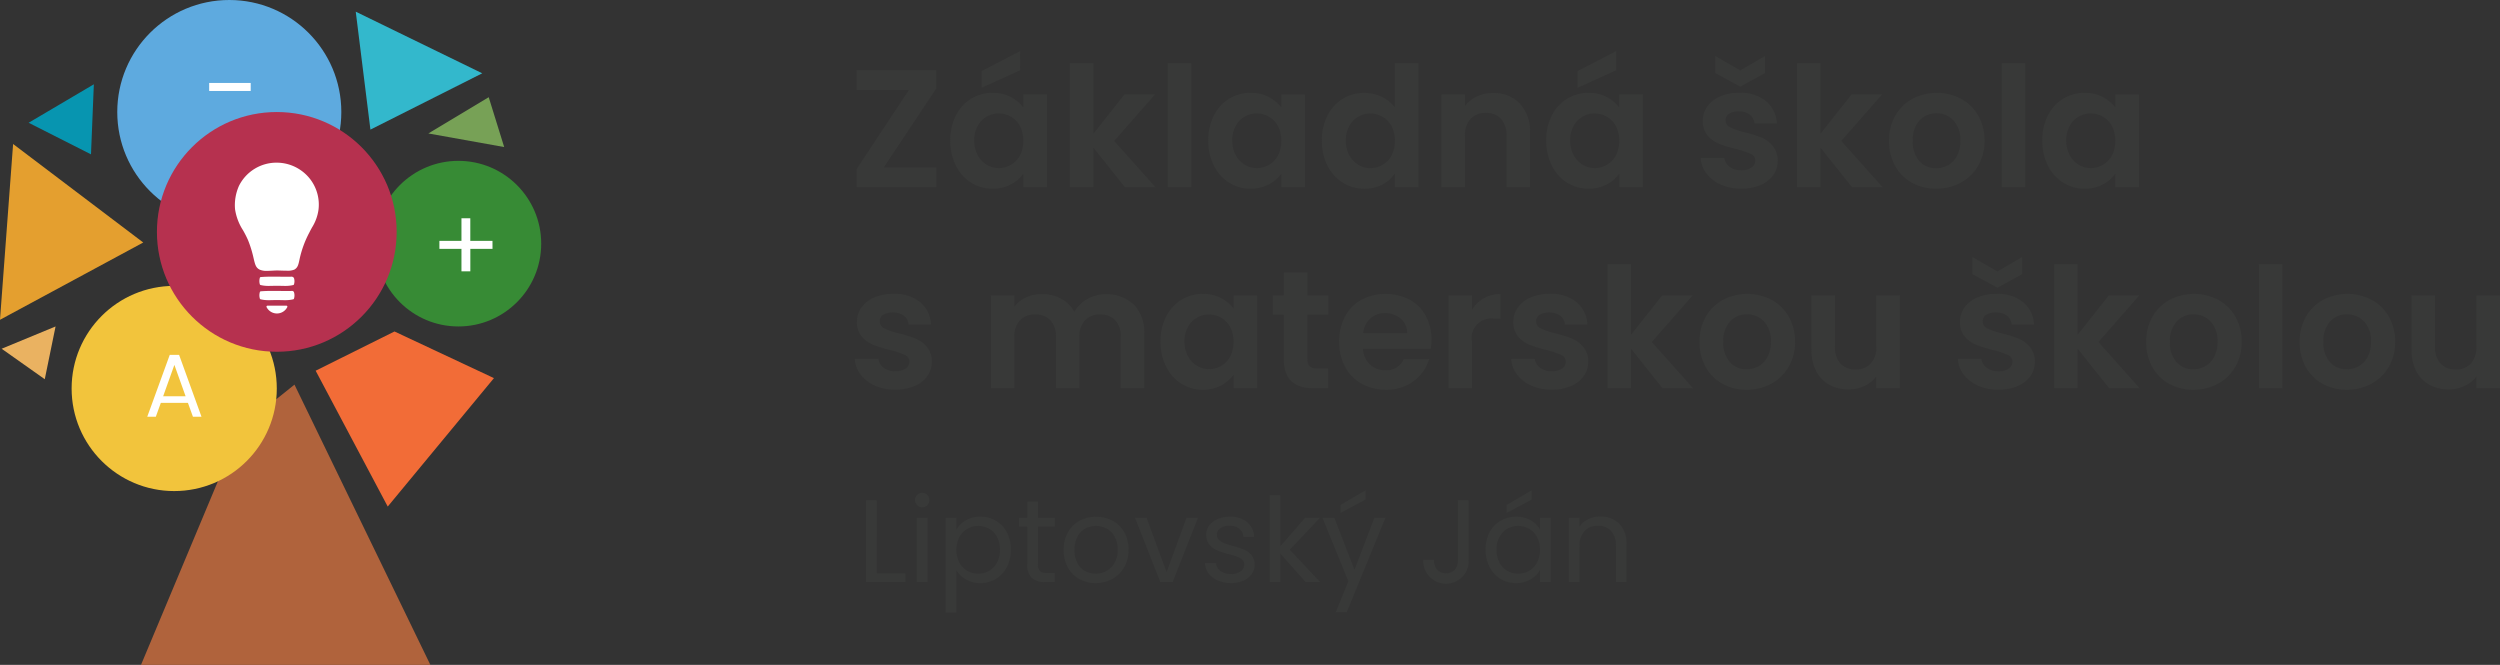 <svg xmlns="http://www.w3.org/2000/svg" width="287.492" height="76.456" viewBox="0 0 287.492 76.456">
  <rect x="0" y="0" width="287.492" height="76.456" fill="#333333" stroke="none"/>
  <g id="logo_zssmsjan_black_transparent_2" data-name="logo zssmsjan black transparent 2" transform="translate(14343.776 11670.402)">
    <g id="Group_47" data-name="Group 47" transform="translate(-14343.776 -11670.402)">
      <g id="Group_28" data-name="Group 28" transform="translate(43.193 18.497)">
        <circle id="Ellipse_9" data-name="Ellipse 9" cx="9.522" cy="9.522" r="9.522" fill="#378b35"/>
      </g>
      <g id="Group_29" data-name="Group 29" transform="translate(16.216 44.23)">
        <path id="Path_73" data-name="Path 73" d="M2007.461,1377.345h33.275l-15.628-32.227-6.256,5.032Z" transform="translate(-2007.461 -1345.118)" fill="#b0633c"/>
      </g>
      <g id="Group_30" data-name="Group 30" transform="translate(8.236 32.877)" style="mix-blend-mode: multiply;isolation: isolate">
        <circle id="Ellipse_10" data-name="Ellipse 10" cx="11.797" cy="11.797" r="11.797" transform="translate(0 0)" fill="#f2c43c"/>
      </g>
      <g id="Group_31" data-name="Group 31" transform="translate(13.485 0)" style="mix-blend-mode: multiply;isolation: isolate">
        <circle id="Ellipse_11" data-name="Ellipse 11" cx="12.883" cy="12.883" r="12.883" transform="translate(0)" fill="#5eaadf"/>
      </g>
      <g id="Group_32" data-name="Group 32" transform="translate(18.046 12.883)">
        <circle id="Ellipse_12" data-name="Ellipse 12" cx="13.784" cy="13.784" r="13.784" transform="translate(0)" fill="#b6314f"/>
      </g>
      <g id="Group_33" data-name="Group 33" transform="translate(40.909 1.343)" style="mix-blend-mode: multiply;isolation: isolate">
        <path id="Path_74" data-name="Path 74" d="M2151.883,1094.287l1.688,13.562,12.858-6.475Z" transform="translate(-2151.883 -1094.287)" fill="#33b8cc"/>
      </g>
      <g id="Group_34" data-name="Group 34" transform="translate(49.258 11.178)" style="mix-blend-mode: multiply;isolation: isolate">
        <path id="Path_75" data-name="Path 75" d="M2207.655,1151.808l-6.941,4.169,8.72,1.563Z" transform="translate(-2200.713 -1151.808)" fill="#77a156"/>
      </g>
      <g id="Group_35" data-name="Group 35" transform="translate(36.299 38.119)" style="mix-blend-mode: multiply;isolation: isolate">
        <path id="Path_76" data-name="Path 76" d="M2124.922,1313.89l8.289,15.622,12.214-14.77-11.437-5.363Z" transform="translate(-2124.922 -1309.379)" fill="#f26c37"/>
      </g>
      <g id="Group_36" data-name="Group 36" transform="translate(0 16.559)">
        <path id="Path_77" data-name="Path 77" d="M1929.091,1194.61l-14.965-11.328-1.508,20.215Z" transform="translate(-1912.619 -1183.282)" fill="#e49f2f"/>
      </g>
      <g id="Group_37" data-name="Group 37" transform="translate(3.291 9.694)" style="mix-blend-mode: multiply;isolation: isolate">
        <path id="Path_78" data-name="Path 78" d="M1939.038,1151.184l.328-8.055-7.5,4.423Z" transform="translate(-1931.865 -1143.129)" fill="#0795b0"/>
      </g>
      <g id="Group_38" data-name="Group 38" transform="translate(0.192 37.541)">
        <path id="Path_79" data-name="Path 79" d="M1918.7,1312.065l1.242-6.068-6.2,2.563Z" transform="translate(-1913.744 -1305.997)" fill="#eab261"/>
      </g>
      <g id="Group_39" data-name="Group 39" transform="translate(50.533 25.099)">
        <path id="Path_80" data-name="Path 80" d="M2214.271,1236.747h-2.55v2.585H2210.7v-2.585h-2.537v-.921h2.537v-2.6h1.017v2.6h2.55Z" transform="translate(-2208.167 -1233.228)" fill="#fff"/>
      </g>
      <g id="Group_40" data-name="Group 40" transform="translate(24.055 9.54)">
        <path id="Path_81" data-name="Path 81" d="M2058.085,1142.23v.922h-4.776v-.922Z" transform="translate(-2053.31 -1142.23)" fill="#fff"/>
      </g>
      <g id="Group_41" data-name="Group 41" transform="translate(16.934 40.813)">
        <path id="Path_82" data-name="Path 82" d="M2016.339,1330.651h-3.119l-.574,1.59h-.985l2.585-7.11h1.077l2.575,7.11h-.985Zm-.267-.76-1.293-3.611-1.292,3.611Z" transform="translate(-2011.661 -1325.132)" fill="#fff"/>
      </g>
      <g id="Group_46" data-name="Group 46" transform="translate(27.005 18.704)">
        <g id="Group_42" data-name="Group 42" transform="translate(0 0)">
          <path id="Path_83" data-name="Path 83" d="M2079.162,1197.641a4.888,4.888,0,0,0-3.265-1.787,5.185,5.185,0,0,0-.548-.029,4.817,4.817,0,0,0-4.312,2.667,5.46,5.46,0,0,0-.453,2.676,6.1,6.1,0,0,0,.909,2.416,12.1,12.1,0,0,1,.586,1.153,12.731,12.731,0,0,1,.6,1.908l.035.149c.173.744.26,1.118.713,1.338a1.905,1.905,0,0,0,.827.137c.2,0,.405-.012.606-.023s.378-.021.547-.021c.143,0,.311.005.49.011.2.006.41.013.61.013h0a2.069,2.069,0,0,0,.885-.119c.413-.223.487-.586.623-1.246a11.841,11.841,0,0,1,1.115-3.023c.1-.205.206-.4.308-.584a5.186,5.186,0,0,0,.748-2.067A4.806,4.806,0,0,0,2079.162,1197.641Z" transform="translate(-2070.561 -1195.824)" fill="#fff"/>
        </g>
        <g id="Group_43" data-name="Group 43" transform="translate(2.825 13.108)">
          <path id="Path_84" data-name="Path 84" d="M2087.222,1273.457a3.785,3.785,0,0,0,.969.1c.149,0,.3,0,.453-.007s.306-.007.458-.007.307,0,.458.007.3.007.452.007a3.785,3.785,0,0,0,.969-.1.119.119,0,0,0,.077-.065,1.183,1.183,0,0,0,0-.745.134.134,0,0,0-.014-.023.4.4,0,0,0-.169-.117.117.117,0,0,0-.049-.009c-.17,0-.354.006-.561.006-.268,0-.543,0-.81-.006s-.544-.006-.813-.006c-.577,0-1.009.015-1.4.047a.12.12,0,0,0-.1.072,1.324,1.324,0,0,0,0,.779A.119.119,0,0,0,2087.222,1273.457Z" transform="translate(-2087.086 -1272.491)" fill="#fff"/>
        </g>
        <g id="Group_44" data-name="Group 44" transform="translate(2.825 14.744)">
          <path id="Path_85" data-name="Path 85" d="M2090.9,1282.069a.119.119,0,0,0-.034,0c-.172,0-.357.006-.567.006-.271,0-.55,0-.819-.006s-.55-.006-.823-.006c-.583,0-1.019.014-1.413.047a.119.119,0,0,0-.1.072,1.324,1.324,0,0,0,0,.779.12.12,0,0,0,.079.068,3.908,3.908,0,0,0,.979.1c.147,0,.3,0,.447-.006s.3-.006.453-.006.3,0,.453.006.3.006.447.006h0a3.908,3.908,0,0,0,.979-.1.121.121,0,0,0,.084-.083,1.239,1.239,0,0,0-.006-.745A.258.258,0,0,0,2090.9,1282.069Z" transform="translate(-2087.086 -1282.058)" fill="#fff"/>
        </g>
        <g id="Group_45" data-name="Group 45" transform="translate(3.637 16.445)">
          <path id="Path_86" data-name="Path 86" d="M2094.12,1292.008h-2.169a.12.12,0,0,0-.116.151,1.336,1.336,0,0,0,2.4,0,.118.118,0,0,0-.021-.1A.119.119,0,0,0,2094.12,1292.008Z" transform="translate(-2091.831 -1292.008)" fill="#fff"/>
        </g>
      </g>
    </g>
    <g id="Group_50" data-name="Group 50" transform="translate(-14245.477 -11664.521)">
      <g id="Group_48" data-name="Group 48" transform="translate(0 0)">
        <path id="Path_87" data-name="Path 87" d="M2379.624,1182.058h6.05v2.274H2376.5v-2.081l6.011-9.094H2376.5v-2.273h9.171v2.081Z" transform="translate(-2376.291 -1168.688)" fill="#383938"/>
        <path id="Path_88" data-name="Path 88" d="M2433.047,1166.882a4.725,4.725,0,0,1,1.753-1.927,4.67,4.67,0,0,1,2.476-.674,4.352,4.352,0,0,1,2.09.481,4.249,4.249,0,0,1,1.436,1.214v-1.522h2.716v10.674H2440.8v-1.56a4.018,4.018,0,0,1-1.436,1.242,4.393,4.393,0,0,1-2.109.491,4.535,4.535,0,0,1-2.457-.694,4.845,4.845,0,0,1-1.753-1.955,6.274,6.274,0,0,1-.646-2.9A6.169,6.169,0,0,1,2433.047,1166.882Zm7.369,1.223a2.721,2.721,0,0,0-1.041-1.079,2.779,2.779,0,0,0-1.406-.376,2.707,2.707,0,0,0-2.418,1.435,3.349,3.349,0,0,0-.4,1.667,3.456,3.456,0,0,0,.4,1.686,2.839,2.839,0,0,0,1.04,1.108,2.641,2.641,0,0,0,1.378.385,2.781,2.781,0,0,0,1.406-.375,2.722,2.722,0,0,0,1.041-1.079,3.884,3.884,0,0,0,0-3.372Zm.019-6.425L2436,1163.7v-1.926l4.431-2.293Z" transform="translate(-2421.419 -1159.484)" fill="#383938"/>
        <path id="Path_89" data-name="Path 89" d="M2510.121,1180.941l-3.621-4.547v4.547h-2.7v-14.257h2.7v8.111l3.583-4.528h3.507l-4.7,5.356,4.74,5.317Z" transform="translate(-2479.064 -1165.297)" fill="#383938"/>
        <path id="Path_90" data-name="Path 90" d="M2564.9,1166.684v14.257h-2.7v-14.257Z" transform="translate(-2526.212 -1165.297)" fill="#383938"/>
        <path id="Path_91" data-name="Path 91" d="M2587.046,1186.985a4.729,4.729,0,0,1,1.753-1.927,4.67,4.67,0,0,1,2.476-.674,4.351,4.351,0,0,1,2.091.482,4.248,4.248,0,0,1,1.435,1.214v-1.522h2.716v10.674H2594.8v-1.561a4.02,4.02,0,0,1-1.435,1.242,4.394,4.394,0,0,1-2.11.492,4.536,4.536,0,0,1-2.457-.694,4.849,4.849,0,0,1-1.753-1.955,6.281,6.281,0,0,1-.646-2.9A6.179,6.179,0,0,1,2587.046,1186.985Zm7.37,1.223a2.724,2.724,0,0,0-1.041-1.079,2.784,2.784,0,0,0-1.406-.376,2.709,2.709,0,0,0-2.418,1.435,3.354,3.354,0,0,0-.395,1.667,3.463,3.463,0,0,0,.395,1.686,2.837,2.837,0,0,0,1.041,1.108,2.64,2.64,0,0,0,1.378.385,2.784,2.784,0,0,0,1.406-.375,2.722,2.722,0,0,0,1.041-1.079,3.881,3.881,0,0,0,0-3.372Z" transform="translate(-2545.749 -1179.587)" fill="#383938"/>
        <path id="Path_92" data-name="Path 92" d="M2654.846,1172.7a4.652,4.652,0,0,1,4.248-2.6,4.538,4.538,0,0,1,1.984.453,3.969,3.969,0,0,1,1.5,1.2v-5.067h2.736v14.257h-2.736v-1.58a3.654,3.654,0,0,1-1.406,1.272,4.409,4.409,0,0,1-2.1.482,4.583,4.583,0,0,1-2.466-.694,4.825,4.825,0,0,1-1.762-1.955,6.275,6.275,0,0,1-.646-2.9A6.173,6.173,0,0,1,2654.846,1172.7Zm7.37,1.223a2.722,2.722,0,0,0-1.041-1.079,2.786,2.786,0,0,0-1.406-.376,2.708,2.708,0,0,0-2.417,1.436,3.346,3.346,0,0,0-.4,1.667,3.455,3.455,0,0,0,.4,1.686,2.84,2.84,0,0,0,1.04,1.108,2.639,2.639,0,0,0,1.378.385,2.783,2.783,0,0,0,1.406-.375,2.72,2.72,0,0,0,1.041-1.079,3.883,3.883,0,0,0,0-3.372Z" transform="translate(-2600.487 -1165.297)" fill="#383938"/>
        <path id="Path_93" data-name="Path 93" d="M2734.6,1185.688a4.61,4.61,0,0,1,1.176,3.362v6.261h-2.7v-5.9a2.769,2.769,0,0,0-.635-1.956,2.253,2.253,0,0,0-1.735-.684,2.308,2.308,0,0,0-1.763.684,2.74,2.74,0,0,0-.645,1.956v5.9h-2.7v-10.673h2.7v1.33a3.726,3.726,0,0,1,1.378-1.089,4.266,4.266,0,0,1,1.84-.395A4.114,4.114,0,0,1,2734.6,1185.688Z" transform="translate(-2658.131 -1179.668)" fill="#383938"/>
        <path id="Path_94" data-name="Path 94" d="M2788.746,1166.882a4.732,4.732,0,0,1,1.754-1.927,4.67,4.67,0,0,1,2.475-.674,4.353,4.353,0,0,1,2.091.481,4.248,4.248,0,0,1,1.435,1.214v-1.522h2.717v10.674H2796.5v-1.56a4.015,4.015,0,0,1-1.435,1.242,4.394,4.394,0,0,1-2.109.491,4.536,4.536,0,0,1-2.457-.694,4.852,4.852,0,0,1-1.754-1.955,6.283,6.283,0,0,1-.645-2.9A6.178,6.178,0,0,1,2788.746,1166.882Zm7.37,1.223a2.72,2.72,0,0,0-1.04-1.079,2.78,2.78,0,0,0-1.406-.376,2.708,2.708,0,0,0-2.418,1.435,3.346,3.346,0,0,0-.4,1.667,3.453,3.453,0,0,0,.4,1.686,2.837,2.837,0,0,0,1.041,1.108,2.636,2.636,0,0,0,1.377.385,2.782,2.782,0,0,0,1.406-.375,2.722,2.722,0,0,0,1.04-1.079,3.881,3.881,0,0,0,0-3.372Zm.02-6.425-4.431,2.023v-1.926l4.431-2.293Z" transform="translate(-2708.589 -1159.484)" fill="#383938"/>
        <path id="Path_95" data-name="Path 95" d="M2882.612,1177.171a4.154,4.154,0,0,1-1.648-1.281,3.245,3.245,0,0,1-.664-1.792h2.716a1.478,1.478,0,0,0,.607,1.021,2.11,2.11,0,0,0,1.319.4,2.048,2.048,0,0,0,1.2-.308.932.932,0,0,0,.434-.79.833.833,0,0,0-.53-.78,9.981,9.981,0,0,0-1.686-.568,14.281,14.281,0,0,1-1.956-.6,3.389,3.389,0,0,1-1.31-.944,2.533,2.533,0,0,1-.549-1.715,2.768,2.768,0,0,1,.51-1.618,3.426,3.426,0,0,1,1.464-1.156,5.49,5.49,0,0,1,2.244-.424,4.583,4.583,0,0,1,3.044.954,3.534,3.534,0,0,1,1.252,2.572h-2.582a1.4,1.4,0,0,0-.53-1.011,1.968,1.968,0,0,0-1.261-.376,1.991,1.991,0,0,0-1.128.27.861.861,0,0,0-.395.751.882.882,0,0,0,.54.819,8.36,8.36,0,0,0,1.676.568,14.2,14.2,0,0,1,1.908.6,3.376,3.376,0,0,1,1.3.954,2.623,2.623,0,0,1,.568,1.705,2.829,2.829,0,0,1-.511,1.657,3.359,3.359,0,0,1-1.464,1.146,5.553,5.553,0,0,1-2.226.415A5.624,5.624,0,0,1,2882.612,1177.171Zm5.085-12.822-2.851,1.56-2.871-1.56v-1.965l2.871,1.657,2.851-1.657Z" transform="translate(-2783.025 -1161.825)" fill="#383938"/>
        <path id="Path_96" data-name="Path 96" d="M2944.119,1180.941l-3.622-4.547v4.547h-2.7v-14.257h2.7v8.111l3.583-4.528h3.507l-4.7,5.356,4.74,5.317Z" transform="translate(-2829.446 -1165.297)" fill="#383938"/>
        <path id="Path_97" data-name="Path 97" d="M2995.339,1194.72a4.922,4.922,0,0,1-1.936-1.936,5.8,5.8,0,0,1-.7-2.89,5.681,5.681,0,0,1,.723-2.89,5.017,5.017,0,0,1,1.974-1.937,6.05,6.05,0,0,1,5.588,0,5.022,5.022,0,0,1,1.974,1.937,5.673,5.673,0,0,1,.722,2.89,5.564,5.564,0,0,1-.741,2.89,5.139,5.139,0,0,1-2,1.936,5.826,5.826,0,0,1-2.823.684A5.621,5.621,0,0,1,2995.339,1194.72Zm4.152-2.023a2.589,2.589,0,0,0,1.03-1.069,3.6,3.6,0,0,0,.385-1.734,3.215,3.215,0,0,0-.8-2.34,2.628,2.628,0,0,0-1.955-.819,2.566,2.566,0,0,0-1.936.819,3.26,3.26,0,0,0-.781,2.34,3.314,3.314,0,0,0,.761,2.341,2.507,2.507,0,0,0,1.918.819A2.806,2.806,0,0,0,2999.491,1192.7Z" transform="translate(-2873.77 -1179.587)" fill="#383938"/>
        <path id="Path_98" data-name="Path 98" d="M3062.7,1166.684v14.257H3060v-14.257Z" transform="translate(-2928.103 -1165.297)" fill="#383938"/>
        <path id="Path_99" data-name="Path 99" d="M3084.843,1186.985a4.733,4.733,0,0,1,1.753-1.927,4.671,4.671,0,0,1,2.476-.674,4.35,4.35,0,0,1,2.091.482,4.25,4.25,0,0,1,1.435,1.214v-1.522h2.716v10.674H3092.6v-1.561a4.018,4.018,0,0,1-1.435,1.242,4.392,4.392,0,0,1-2.11.492,4.536,4.536,0,0,1-2.457-.694,4.853,4.853,0,0,1-1.753-1.955,6.284,6.284,0,0,1-.646-2.9A6.182,6.182,0,0,1,3084.843,1186.985Zm7.369,1.223a2.716,2.716,0,0,0-1.04-1.079,2.783,2.783,0,0,0-1.406-.376,2.708,2.708,0,0,0-2.418,1.435,3.349,3.349,0,0,0-.4,1.667,3.458,3.458,0,0,0,.4,1.686,2.835,2.835,0,0,0,1.04,1.108,2.639,2.639,0,0,0,1.378.385,2.783,2.783,0,0,0,1.406-.375,2.714,2.714,0,0,0,1.04-1.079,3.877,3.877,0,0,0,0-3.372Z" transform="translate(-2947.639 -1179.587)" fill="#383938"/>
        <path id="Path_100" data-name="Path 100" d="M2377.715,1314.932a4.154,4.154,0,0,1-1.648-1.281,3.249,3.249,0,0,1-.664-1.792h2.717a1.476,1.476,0,0,0,.607,1.021,2.112,2.112,0,0,0,1.32.4,2.048,2.048,0,0,0,1.2-.308.932.932,0,0,0,.434-.79.833.833,0,0,0-.53-.78,9.989,9.989,0,0,0-1.686-.568,14.247,14.247,0,0,1-1.956-.6,3.39,3.39,0,0,1-1.31-.944,2.533,2.533,0,0,1-.549-1.715,2.767,2.767,0,0,1,.511-1.618,3.425,3.425,0,0,1,1.464-1.156,5.5,5.5,0,0,1,2.244-.424,4.584,4.584,0,0,1,3.044.954,3.531,3.531,0,0,1,1.252,2.572h-2.581a1.4,1.4,0,0,0-.53-1.012,2.389,2.389,0,0,0-2.389-.106.86.86,0,0,0-.395.751.881.881,0,0,0,.539.819,8.343,8.343,0,0,0,1.676.568,14.217,14.217,0,0,1,1.907.6,3.37,3.37,0,0,1,1.3.954,2.621,2.621,0,0,1,.568,1.7,2.831,2.831,0,0,1-.51,1.657,3.367,3.367,0,0,1-1.464,1.146,5.545,5.545,0,0,1-2.226.415A5.627,5.627,0,0,1,2377.715,1314.932Z" transform="translate(-2375.403 -1276.467)" fill="#383938"/>
        <path id="Path_101" data-name="Path 101" d="M2473.126,1305.688a4.548,4.548,0,0,1,1.2,3.362v6.262h-2.7v-5.9a2.666,2.666,0,0,0-.636-1.917,2.284,2.284,0,0,0-1.734-.665,2.318,2.318,0,0,0-1.743.665,2.641,2.641,0,0,0-.645,1.917v5.9h-2.7v-5.9a2.668,2.668,0,0,0-.636-1.917,2.285,2.285,0,0,0-1.734-.665,2.344,2.344,0,0,0-1.763.665,2.64,2.64,0,0,0-.646,1.917v5.9h-2.7v-10.674h2.7v1.291a3.594,3.594,0,0,1,1.339-1.06,4.178,4.178,0,0,1,1.8-.385,4.635,4.635,0,0,1,2.235.53,3.715,3.715,0,0,1,1.522,1.513,3.859,3.859,0,0,1,1.512-1.484,4.626,4.626,0,0,1,5.318.645Z" transform="translate(-2441.039 -1276.548)" fill="#383938"/>
        <path id="Path_102" data-name="Path 102" d="M2558.546,1306.985a4.727,4.727,0,0,1,1.753-1.927,4.668,4.668,0,0,1,2.475-.674,4.355,4.355,0,0,1,2.091.482,4.247,4.247,0,0,1,1.435,1.214v-1.522h2.717v10.674H2566.3v-1.561a4.008,4.008,0,0,1-1.435,1.243,4.393,4.393,0,0,1-2.11.491,4.536,4.536,0,0,1-2.457-.693,4.848,4.848,0,0,1-1.753-1.955,6.28,6.28,0,0,1-.646-2.9A6.175,6.175,0,0,1,2558.546,1306.985Zm7.369,1.223a2.722,2.722,0,0,0-1.04-1.079,2.784,2.784,0,0,0-1.407-.376,2.71,2.71,0,0,0-2.417,1.436,3.345,3.345,0,0,0-.4,1.666,3.452,3.452,0,0,0,.4,1.686,2.838,2.838,0,0,0,1.04,1.108,2.642,2.642,0,0,0,1.378.385,2.786,2.786,0,0,0,1.407-.375,2.722,2.722,0,0,0,1.04-1.079,3.883,3.883,0,0,0,0-3.371Z" transform="translate(-2522.74 -1276.467)" fill="#383938"/>
        <path id="Path_103" data-name="Path 103" d="M2628.888,1296.44v5.164a1.02,1.02,0,0,0,.26.78,1.277,1.277,0,0,0,.876.241h1.252v2.273h-1.7q-3.41,0-3.41-3.314v-5.144H2624.9v-2.216h1.272v-2.639h2.717v2.639h2.389v2.216Z" transform="translate(-2576.831 -1266.134)" fill="#383938"/>
        <path id="Path_104" data-name="Path 104" d="M2675.038,1310.7h-7.8a2.65,2.65,0,0,0,.809,1.811,2.5,2.5,0,0,0,1.753.655,2.2,2.2,0,0,0,2.139-1.291h2.908a4.86,4.86,0,0,1-1.772,2.534,5.175,5.175,0,0,1-3.217.992,5.567,5.567,0,0,1-2.765-.684,4.806,4.806,0,0,1-1.907-1.936,5.932,5.932,0,0,1-.685-2.89,6.042,6.042,0,0,1,.675-2.909,4.706,4.706,0,0,1,1.888-1.927,6.062,6.062,0,0,1,5.52-.019,4.613,4.613,0,0,1,1.869,1.859,5.63,5.63,0,0,1,.665,2.765A6.372,6.372,0,0,1,2675.038,1310.7Zm-2.716-1.811a2.143,2.143,0,0,0-.752-1.667,2.663,2.663,0,0,0-1.792-.626,2.449,2.449,0,0,0-1.686.607,2.67,2.67,0,0,0-.838,1.686Z" transform="translate(-2608.8 -1276.467)" fill="#383938"/>
        <path id="Path_105" data-name="Path 105" d="M2733.855,1304.965a3.779,3.779,0,0,1,1.917-.482v2.832h-.713a2.25,2.25,0,0,0-2.563,2.678v5.317h-2.7v-10.674h2.7v1.657A3.8,3.8,0,0,1,2733.855,1304.965Z" transform="translate(-2661.52 -1276.548)" fill="#383938"/>
        <path id="Path_106" data-name="Path 106" d="M2769.51,1314.932a4.155,4.155,0,0,1-1.647-1.281,3.25,3.25,0,0,1-.665-1.792h2.716a1.48,1.48,0,0,0,.607,1.021,2.113,2.113,0,0,0,1.32.4,2.05,2.05,0,0,0,1.2-.308.932.932,0,0,0,.433-.79.833.833,0,0,0-.53-.78,9.985,9.985,0,0,0-1.686-.568,14.253,14.253,0,0,1-1.955-.6,3.392,3.392,0,0,1-1.31-.944,2.533,2.533,0,0,1-.549-1.715,2.768,2.768,0,0,1,.51-1.618,3.425,3.425,0,0,1,1.465-1.156,5.491,5.491,0,0,1,2.244-.424,4.584,4.584,0,0,1,3.045.954,3.534,3.534,0,0,1,1.252,2.572h-2.582a1.4,1.4,0,0,0-.53-1.012,2.389,2.389,0,0,0-2.389-.106.86.86,0,0,0-.395.751.882.882,0,0,0,.539.819,8.343,8.343,0,0,0,1.676.568,14.21,14.21,0,0,1,1.907.6,3.367,3.367,0,0,1,1.3.954,2.618,2.618,0,0,1,.568,1.7,2.829,2.829,0,0,1-.511,1.657,3.357,3.357,0,0,1-1.464,1.146,5.545,5.545,0,0,1-2.226.415A5.627,5.627,0,0,1,2769.51,1314.932Z" transform="translate(-2691.714 -1276.467)" fill="#383938"/>
        <path id="Path_107" data-name="Path 107" d="M2831.017,1300.941l-3.622-4.547v4.547h-2.7v-14.257h2.7v8.111l3.584-4.527h3.506l-4.7,5.356,4.74,5.318Z" transform="translate(-2738.135 -1262.177)" fill="#383938"/>
        <path id="Path_108" data-name="Path 108" d="M2882.238,1314.72a4.922,4.922,0,0,1-1.936-1.936,5.8,5.8,0,0,1-.7-2.89,5.681,5.681,0,0,1,.723-2.89,5.014,5.014,0,0,1,1.975-1.936,6.047,6.047,0,0,1,5.587,0,5.022,5.022,0,0,1,1.974,1.936,5.68,5.68,0,0,1,.722,2.89,5.569,5.569,0,0,1-.742,2.89,5.137,5.137,0,0,1-2,1.936,5.827,5.827,0,0,1-2.823.684A5.624,5.624,0,0,1,2882.238,1314.72Zm4.153-2.023a2.591,2.591,0,0,0,1.03-1.07,3.6,3.6,0,0,0,.386-1.734,3.213,3.213,0,0,0-.8-2.341,2.628,2.628,0,0,0-1.956-.819,2.565,2.565,0,0,0-1.936.819,3.26,3.26,0,0,0-.781,2.341,3.313,3.313,0,0,0,.761,2.341,2.506,2.506,0,0,0,1.917.819A2.809,2.809,0,0,0,2886.391,1312.7Z" transform="translate(-2782.459 -1276.467)" fill="#383938"/>
        <path id="Path_109" data-name="Path 109" d="M2956.57,1305.284v10.674h-2.717v-1.349a3.562,3.562,0,0,1-1.358,1.089,4.22,4.22,0,0,1-1.821.395,4.518,4.518,0,0,1-2.215-.53,3.734,3.734,0,0,1-1.512-1.561,5.162,5.162,0,0,1-.549-2.456v-6.262h2.7v5.876a2.766,2.766,0,0,0,.636,1.956,2.251,2.251,0,0,0,1.734.684,2.276,2.276,0,0,0,1.753-.684,2.766,2.766,0,0,0,.636-1.956v-5.876Z" transform="translate(-2836.387 -1277.194)" fill="#383938"/>
        <path id="Path_110" data-name="Path 110" d="M3036.108,1297.171a4.155,4.155,0,0,1-1.647-1.281,3.246,3.246,0,0,1-.664-1.792h2.716a1.477,1.477,0,0,0,.607,1.021,2.106,2.106,0,0,0,1.319.405,2.047,2.047,0,0,0,1.2-.308.932.932,0,0,0,.433-.79.832.832,0,0,0-.53-.78,9.961,9.961,0,0,0-1.685-.569,14.24,14.24,0,0,1-1.956-.6,3.39,3.39,0,0,1-1.31-.944,2.534,2.534,0,0,1-.549-1.715,2.766,2.766,0,0,1,.511-1.618,3.422,3.422,0,0,1,1.464-1.156,5.49,5.49,0,0,1,2.244-.424,4.584,4.584,0,0,1,3.045.954,3.536,3.536,0,0,1,1.252,2.572h-2.582a1.4,1.4,0,0,0-.53-1.012,1.969,1.969,0,0,0-1.261-.376,1.993,1.993,0,0,0-1.128.27.861.861,0,0,0-.4.751.884.884,0,0,0,.54.819,8.381,8.381,0,0,0,1.677.568,14.266,14.266,0,0,1,1.907.6,3.374,3.374,0,0,1,1.3.954,2.621,2.621,0,0,1,.568,1.7,2.828,2.828,0,0,1-.511,1.657,3.364,3.364,0,0,1-1.464,1.146,5.553,5.553,0,0,1-2.226.414A5.629,5.629,0,0,1,3036.108,1297.171Zm5.086-12.822-2.852,1.56-2.871-1.56v-1.965l2.871,1.657,2.852-1.657Z" transform="translate(-2906.948 -1258.706)" fill="#383938"/>
        <path id="Path_111" data-name="Path 111" d="M3097.615,1300.941l-3.622-4.547v4.547h-2.7v-14.257h2.7v8.111l3.583-4.527h3.507l-4.7,5.356,4.74,5.318Z" transform="translate(-2953.37 -1262.177)" fill="#383938"/>
        <path id="Path_112" data-name="Path 112" d="M3148.835,1314.72a4.923,4.923,0,0,1-1.936-1.936,5.8,5.8,0,0,1-.7-2.89,5.673,5.673,0,0,1,.723-2.89,5.014,5.014,0,0,1,1.974-1.936,6.047,6.047,0,0,1,5.587,0,5.02,5.02,0,0,1,1.975,1.936,5.68,5.68,0,0,1,.722,2.89,5.566,5.566,0,0,1-.742,2.89,5.136,5.136,0,0,1-2,1.936,5.825,5.825,0,0,1-2.823.684A5.623,5.623,0,0,1,3148.835,1314.72Zm4.153-2.023a2.59,2.59,0,0,0,1.03-1.07,3.6,3.6,0,0,0,.385-1.734,3.215,3.215,0,0,0-.8-2.341,2.629,2.629,0,0,0-1.955-.819,2.568,2.568,0,0,0-1.937.819,3.262,3.262,0,0,0-.78,2.341,3.31,3.31,0,0,0,.761,2.341,2.5,2.5,0,0,0,1.917.819A2.808,2.808,0,0,0,3152.988,1312.7Z" transform="translate(-2997.693 -1276.467)" fill="#383938"/>
        <path id="Path_113" data-name="Path 113" d="M3216.192,1286.684v14.257h-2.7v-14.257Z" transform="translate(-3052.026 -1262.177)" fill="#383938"/>
        <path id="Path_114" data-name="Path 114" d="M3240.433,1314.72a4.92,4.92,0,0,1-1.935-1.936,5.8,5.8,0,0,1-.7-2.89,5.683,5.683,0,0,1,.723-2.89,5.022,5.022,0,0,1,1.975-1.936,6.046,6.046,0,0,1,5.587,0,5.024,5.024,0,0,1,1.975,1.936,5.683,5.683,0,0,1,.722,2.89,5.564,5.564,0,0,1-.742,2.89,5.133,5.133,0,0,1-2,1.936,5.828,5.828,0,0,1-2.823.684A5.625,5.625,0,0,1,3240.433,1314.72Zm4.152-2.023a2.591,2.591,0,0,0,1.031-1.07,3.6,3.6,0,0,0,.385-1.734,3.212,3.212,0,0,0-.8-2.341,2.627,2.627,0,0,0-1.955-.819,2.568,2.568,0,0,0-1.937.819,3.262,3.262,0,0,0-.78,2.341,3.314,3.314,0,0,0,.76,2.341,2.506,2.506,0,0,0,1.917.819A2.8,2.8,0,0,0,3244.586,1312.7Z" transform="translate(-3071.644 -1276.467)" fill="#383938"/>
        <path id="Path_115" data-name="Path 115" d="M3314.766,1305.284v10.674h-2.717v-1.349a3.563,3.563,0,0,1-1.358,1.089,4.223,4.223,0,0,1-1.821.395,4.518,4.518,0,0,1-2.215-.53,3.728,3.728,0,0,1-1.513-1.561,5.151,5.151,0,0,1-.549-2.456v-6.262h2.7v5.876a2.766,2.766,0,0,0,.636,1.956,2.25,2.25,0,0,0,1.733.684,2.277,2.277,0,0,0,1.754-.684,2.769,2.769,0,0,0,.635-1.956v-5.876Z" transform="translate(-3125.573 -1277.194)" fill="#383938"/>
      </g>
      <g id="Group_49" data-name="Group 49" transform="translate(1.305 50.501)">
        <path id="Path_116" data-name="Path 116" d="M2383.4,1435.957h3.291v1h-4.518v-9.4h1.228Z" transform="translate(-2382.177 -1426.409)" fill="#383938"/>
        <path id="Path_117" data-name="Path 117" d="M2411.609,1424.505a.836.836,0,0,1,.594-1.429.77.77,0,0,1,.573.243.864.864,0,0,1,0,1.187.769.769,0,0,1-.573.243A.8.8,0,0,1,2411.609,1424.505Zm1.187,1.443v7.391h-1.228v-7.391Z" transform="translate(-2405.743 -1422.792)" fill="#383938"/>
        <path id="Path_118" data-name="Path 118" d="M2431.948,1437.78a3.245,3.245,0,0,1,1.679-.425,3.462,3.462,0,0,1,1.787.472,3.329,3.329,0,0,1,1.261,1.329,4.155,4.155,0,0,1,.458,1.989,4.244,4.244,0,0,1-.458,2,3.361,3.361,0,0,1-3.048,1.848,3.222,3.222,0,0,1-1.666-.425,3.036,3.036,0,0,1-1.1-1.059v4.869h-1.227v-10.9h1.227v1.362A2.922,2.922,0,0,1,2431.948,1437.78Zm3.594,1.908a2.338,2.338,0,0,0-.91-.944,2.522,2.522,0,0,0-1.261-.323,2.455,2.455,0,0,0-1.247.33,2.414,2.414,0,0,0-.917.958,3.258,3.258,0,0,0,0,2.913,2.414,2.414,0,0,0,.917.958,2.452,2.452,0,0,0,1.247.33,2.481,2.481,0,0,0,1.261-.33,2.374,2.374,0,0,0,.91-.958,3.074,3.074,0,0,0,.337-1.477A3,3,0,0,0,2435.542,1439.688Z" transform="translate(-2420.491 -1434.32)" fill="#383938"/>
        <path id="Path_119" data-name="Path 119" d="M2475.57,1431.2v4.356a1.036,1.036,0,0,0,.229.762,1.13,1.13,0,0,0,.8.223h.9v1.038h-1.106a2.2,2.2,0,0,1-1.538-.472,2.025,2.025,0,0,1-.512-1.551V1431.2h-.957v-1.011h.957v-1.861h1.227v1.861h1.928v1.011Z" transform="translate(-2455.813 -1427.031)" fill="#383938"/>
        <path id="Path_120" data-name="Path 120" d="M2501.854,1444.516a3.352,3.352,0,0,1-1.322-1.342,4.112,4.112,0,0,1-.479-2.016,4,4,0,0,1,.492-2,3.4,3.4,0,0,1,1.343-1.335,4.117,4.117,0,0,1,3.8,0,3.408,3.408,0,0,1,1.342,1.329,3.988,3.988,0,0,1,.492,2.009,3.938,3.938,0,0,1-.506,2.016,3.5,3.5,0,0,1-1.369,1.342,3.921,3.921,0,0,1-1.915.472A3.779,3.779,0,0,1,2501.854,1444.516Zm3.122-.917a2.354,2.354,0,0,0,.937-.931,2.98,2.98,0,0,0,.358-1.51,3.025,3.025,0,0,0-.351-1.51,2.3,2.3,0,0,0-.917-.924,2.646,2.646,0,0,0-2.461,0,2.218,2.218,0,0,0-.9.924,3.121,3.121,0,0,0-.338,1.51,3.2,3.2,0,0,0,.331,1.524,2.189,2.189,0,0,0,.883.924,2.482,2.482,0,0,0,1.213.3A2.586,2.586,0,0,0,2504.976,1443.6Z" transform="translate(-2477.343 -1434.32)" fill="#383938"/>
        <path id="Path_121" data-name="Path 121" d="M2546.312,1444.243l2.292-6.258h1.309l-2.9,7.391h-1.43l-2.9-7.391h1.322Z" transform="translate(-2511.76 -1434.829)" fill="#383938"/>
        <path id="Path_122" data-name="Path 122" d="M2585.9,1444.7a2.567,2.567,0,0,1-1.065-.809,2.152,2.152,0,0,1-.432-1.193h1.268a1.242,1.242,0,0,0,.52.9,1.975,1.975,0,0,0,1.22.351,1.774,1.774,0,0,0,1.106-.311.947.947,0,0,0,.4-.782.771.771,0,0,0-.431-.721,6.081,6.081,0,0,0-1.335-.465,9.756,9.756,0,0,1-1.342-.438,2.378,2.378,0,0,1-.89-.661,1.723,1.723,0,0,1-.371-1.153,1.747,1.747,0,0,1,.337-1.039,2.283,2.283,0,0,1,.958-.748,3.447,3.447,0,0,1,1.416-.277,3.025,3.025,0,0,1,1.982.621,2.236,2.236,0,0,1,.809,1.7h-1.228a1.265,1.265,0,0,0-.465-.931,1.735,1.735,0,0,0-1.139-.35,1.76,1.76,0,0,0-1.052.283.875.875,0,0,0-.391.742.812.812,0,0,0,.236.6,1.717,1.717,0,0,0,.594.378,10.042,10.042,0,0,0,.991.317,10.674,10.674,0,0,1,1.294.425,2.26,2.26,0,0,1,.856.627,1.677,1.677,0,0,1,.371,1.092,1.871,1.871,0,0,1-.337,1.093,2.252,2.252,0,0,1-.951.762,3.407,3.407,0,0,1-1.409.276A3.821,3.821,0,0,1,2585.9,1444.7Z" transform="translate(-2545.441 -1434.32)" fill="#383938"/>
        <path id="Path_123" data-name="Path 123" d="M2627.169,1434.526l-2.9-3.264v3.264h-1.228v-9.98h1.228v5.867l2.846-3.277h1.713l-3.48,3.682,3.493,3.709Z" transform="translate(-2576.636 -1423.979)" fill="#383938"/>
        <path id="Path_124" data-name="Path 124" d="M2661.784,1424.761l-4.451,10.87h-1.268l1.457-3.56-2.981-7.31h1.362l2.32,5.988,2.292-5.988Zm-2.293-2.09-2.873,1.537v-.917l2.873-1.686Z" transform="translate(-2602.067 -1421.605)" fill="#383938"/>
        <path id="Path_125" data-name="Path 125" d="M2719.89,1427.555v6.945a2.466,2.466,0,0,1-.715,1.854,2.619,2.619,0,0,1-4.5-1.948h1.228a1.8,1.8,0,0,0,.357,1.119,1.465,1.465,0,0,0,2.057.02,1.6,1.6,0,0,0,.337-1.045v-6.945Z" transform="translate(-2650.612 -1426.409)" fill="#383938"/>
        <path id="Path_126" data-name="Path 126" d="M2752.368,1426.44a3.327,3.327,0,0,1,1.261-1.328,3.46,3.46,0,0,1,1.787-.472,3.282,3.282,0,0,1,1.686.418,2.791,2.791,0,0,1,1.065,1.052v-1.349h1.24v7.391h-1.24v-1.375a2.894,2.894,0,0,1-1.085,1.072,3.252,3.252,0,0,1-1.679.425,3.352,3.352,0,0,1-1.78-.485,3.4,3.4,0,0,1-1.254-1.362,4.239,4.239,0,0,1-.458-2A4.15,4.15,0,0,1,2752.368,1426.44Zm5.462.546a2.384,2.384,0,0,0-.911-.951,2.58,2.58,0,0,0-2.515-.007,2.344,2.344,0,0,0-.9.944,3,3,0,0,0-.337,1.457,3.073,3.073,0,0,0,.337,1.477,2.382,2.382,0,0,0,.9.958,2.443,2.443,0,0,0,1.254.33,2.476,2.476,0,0,0,1.26-.33,2.372,2.372,0,0,0,.911-.958,3.048,3.048,0,0,0,.337-1.463A3.01,3.01,0,0,0,2757.83,1426.986Zm-.621-4.316-2.873,1.537v-.917l2.873-1.686Z" transform="translate(-2680.676 -1421.605)" fill="#383938"/>
        <path id="Path_127" data-name="Path 127" d="M2807.394,1438.1a3.139,3.139,0,0,1,.836,2.353v4.356h-1.214v-4.181a2.375,2.375,0,0,0-.553-1.693,1.975,1.975,0,0,0-1.51-.587,2.021,2.021,0,0,0-1.544.607,2.48,2.48,0,0,0-.573,1.767v4.086h-1.227v-7.39h1.227v1.052a2.44,2.44,0,0,1,.991-.877,3.075,3.075,0,0,1,1.382-.31A2.994,2.994,0,0,1,2807.394,1438.1Z" transform="translate(-2720.8 -1434.265)" fill="#383938"/>
      </g>
    </g>
  </g>
</svg>
